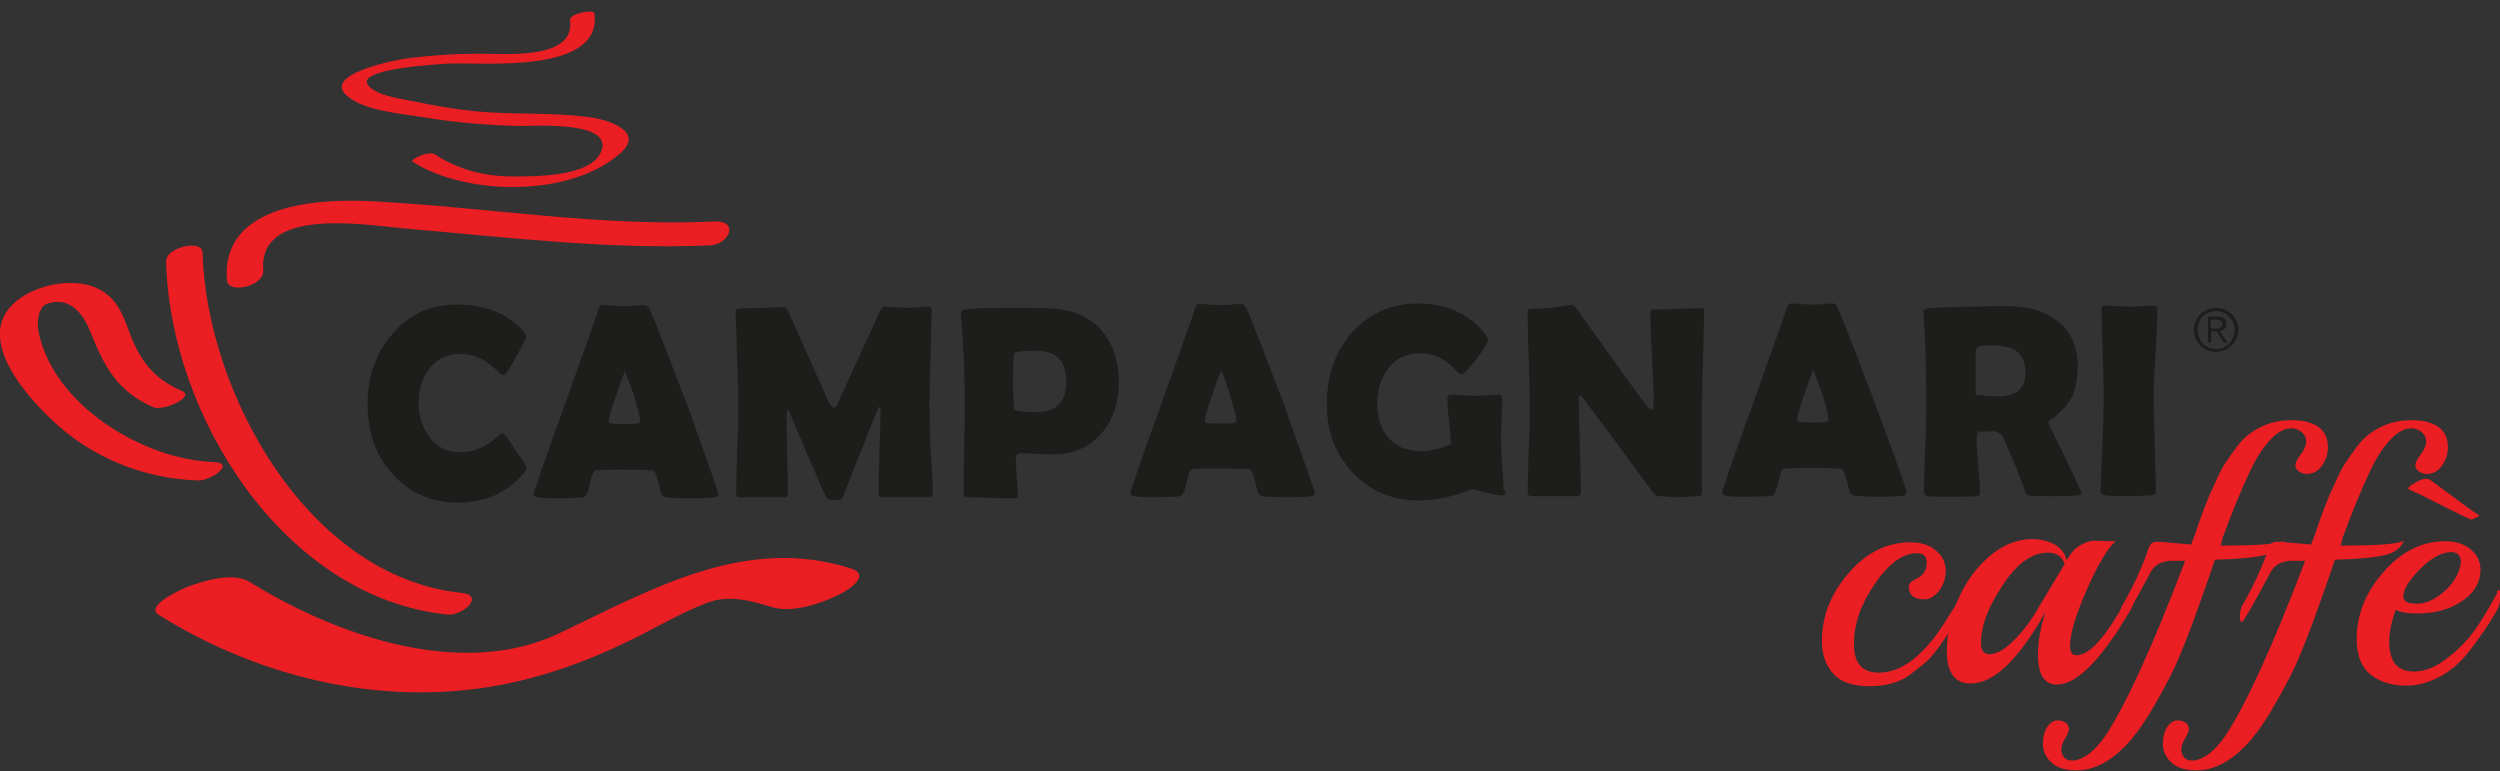 <?xml version="1.0" encoding="utf-8"?>
<!-- Generator: Adobe Illustrator 22.0.1, SVG Export Plug-In . SVG Version: 6.00 Build 0)  -->
<svg version="1.1" xmlns="http://www.w3.org/2000/svg" xmlns:xlink="http://www.w3.org/1999/xlink" x="0px" y="0px"
	 viewBox="0 0 460.5 142.1" style="enable-background:new 0 0 460.5 142.1;" xml:space="preserve">
<rect x="0" y="0" width="460.5" height="142.1" fill="#333333" stroke="none"/>
<style type="text/css">
	.st0{fill:#1D1D1B;}
	.st1{fill:#EB1E23;}
	.st2{fill:#FFFFFF;stroke:#1D1D1B;stroke-width:0.5;}
	.st3{fill:#0A7B35;}
</style>
<g id="Livello_1">
	<path class="st0" d="M97,86.1c0,0.3-0.2,0.6-0.5,1c-3,3.6-6.9,5.4-11.9,5.5c-5,0-9.1-1.7-12.3-5.3c-3.1-3.4-4.6-7.7-4.6-12.9
		c0-5,1.5-9.3,4.5-12.8c3.1-3.7,7.1-5.5,11.9-5.5c5.2,0,9.4,1.6,12.3,4.9c0.3,0.4,0.5,0.7,0.5,1c0,0.3-0.6,1.5-1.7,3.5
		c-1.1,2-1.8,3.2-2.1,3.4c-0.1,0.1-0.3,0.2-0.5,0.2c-0.1,0-0.5-0.3-1.2-1c-0.9-0.8-1.7-1.4-2.6-1.9c-1.3-0.7-2.6-1-4-1
		c-2.4,0-4.3,0.9-5.7,2.7c-1.3,1.7-2,3.8-2,6.3c0,2.5,0.7,4.6,2,6.3c1.4,1.9,3.3,2.8,5.7,2.8c1.4,0,2.7-0.3,4-0.9
		c0.8-0.4,1.7-1,2.5-1.7c0.7-0.6,1.1-0.9,1.2-0.9c0.2,0,0.3,0.1,0.5,0.3c0.3,0.3,1,1.3,2.1,3.1C96.4,84.9,97,85.9,97,86.1z"/>
	<path class="st0" d="M132.3,91c0,0.3-0.2,0.5-0.6,0.6c-0.5,0.1-2,0.2-4.5,0.2c-2.3,0-3.8-0.1-4.5-0.2c-0.6-0.1-0.9-0.5-1-1.1
		c-0.6-2.4-1-3.7-1.3-3.8c-0.3-0.1-2.4-0.2-6.5-0.2c-2.8,0-4.2,0.1-4.4,0.2c-0.3,0.3-0.6,1.2-0.9,2.7c-0.3,1.4-0.7,2.1-1.1,2.2
		c-0.5,0.1-2.4,0.2-5.5,0.2c-2.5,0-3.7-0.2-3.7-0.7c0-0.4,1.8-5.7,5.5-15.9c3.9-11,6.1-17,6.4-18.1c0.2-0.6,0.4-0.9,0.7-0.9
		c0.4,0,1.1,0,2,0.1c0.9,0.1,1.6,0.1,2.1,0.1c0.4,0,1.1,0,1.9-0.1c0.8-0.1,1.5-0.1,1.9-0.1c0.3,0,0.6,0.3,0.9,0.8
		c0.8,1.7,3.1,7.7,7,17.9C130.4,85.2,132.3,90.6,132.3,91z M115.1,68.4c-0.3,0.7-0.9,2.3-1.7,4.7c-0.9,2.6-1.3,4.1-1.3,4.5
		c0,0.3,0.5,0.5,1.5,0.5c0.5,0,1.3,0,2.5,0c1.1,0,1.7-0.1,1.8-0.4c0-0.1,0-0.2,0-0.3c0-0.5-0.4-2.1-1.1-4.5
		C116,70.6,115.4,69.1,115.1,68.4z"/>
	<path class="st0" d="M171.8,90.8c0,0.5-0.2,0.8-0.7,0.8l-8.6,0c-0.5,0-0.7-0.3-0.7-0.9c0-1.7,0.1-4.2,0.2-7.5
		c0.1-3.3,0.2-5.8,0.2-7.5c0-0.5-0.1-0.7-0.2-0.8c-0.2,0.1-1.3,2.7-3.2,7.7c-1.2,2.9-2.3,5.9-3.5,8.8c-0.2,0.4-0.4,0.6-0.6,0.7
		c-0.1,0-0.4,0-1,0c-0.8,0-1.3-0.2-1.5-0.5c-0.9-1.8-2-4.5-3.5-7.9c-1.5-3.7-2.7-6.3-3.4-8c0-0.1-0.1-0.2-0.2-0.3
		c-0.1,0.1-0.2,0.4-0.2,0.7c0,1.6,0,4.1,0.1,7.3c0.1,3.2,0.1,5.7,0.1,7.3c0,0.6-0.2,0.9-0.7,0.9l-8.1,0c-0.3,0-0.5-0.1-0.6-0.2
		c-0.1-0.1-0.1-0.3-0.1-0.6c0-1.8,0.1-4.5,0.2-8.1c0.2-3.6,0.2-6.3,0.2-8.1c0-1.9-0.1-5.5-0.3-10.8c0-1.4-0.1-3.4-0.2-6.1l0-0.4
		c0-0.3,0.3-0.5,1-0.5c0.9,0,2.2,0,4-0.1c1.8-0.1,3.1-0.1,4-0.1c0.2,0,0.4,0.3,0.8,1l7.1,15.9c0.5,1.1,0.9,1.6,1.3,1.6
		c0.2,0,0.6-0.6,1.1-1.9c1.6-3.5,4-8.7,7.2-15.7c0.3-0.6,0.6-1,0.9-1c0.5,0,1.2,0,2.1,0.1c0.9,0,1.7,0.1,2.1,0.1c0.4,0,1,0,1.9-0.1
		c0.8-0.1,1.5-0.1,1.9-0.1c0.5,0,0.7,0.2,0.7,0.6c0,2-0.1,4.9-0.2,8.7c-0.1,3.9-0.2,6.8-0.2,8.7c0,1.8,0.1,4.5,0.2,8.1
		C171.7,86.3,171.8,89,171.8,90.8z"/>
	<path class="st0" d="M206.1,70c0,4-1,7.2-3.1,9.7c-2.2,2.6-5.2,4-9.1,4c-0.6,0-1.6,0-2.9-0.1c-1.3-0.1-2.3-0.1-2.9-0.1
		c-0.7,0-1,0.3-1,0.9c0,0.8,0.1,1.9,0.2,3.4c0.1,1.5,0.2,2.6,0.2,3.4c0,0.4-0.2,0.6-0.5,0.6c-1,0-2.5,0-4.4-0.1
		c-2-0.1-3.5-0.1-4.4-0.1c-0.5,0-0.7-0.2-0.7-0.7c0-1.8,0-4.6,0.1-8.3c0.1-3.7,0.1-6.4,0.1-8.3c0-5.2-0.2-10.7-0.7-16.4l0-0.3
		c0-0.3,0.2-0.5,0.7-0.6c1.3-0.2,4-0.3,8.3-0.3c2.5,0,5,0,7.3,0.1c3.8,0.1,6.9,1.3,9.3,3.7C204.8,62.9,206,66.1,206.1,70z
		 M196.4,70.4c0-3.9-1.8-5.8-5.5-5.8c-2.6,0-3.9,0.2-4.1,0.5c-0.1,0.2-0.2,2.1-0.2,5.7c0,0.5,0,1.3,0.1,2.3c0,1,0.1,1.8,0.1,2.3
		c0,0.3,1.5,0.5,4.4,0.5C194.6,75.8,196.4,74,196.4,70.4z"/>
	<path class="st0" d="M242.2,90.8c0,0.3-0.2,0.5-0.6,0.6c-0.5,0.1-2,0.2-4.5,0.2c-2.3,0-3.8-0.1-4.5-0.2c-0.6-0.1-0.9-0.5-1-1.1
		c-0.6-2.4-1-3.7-1.3-3.8c-0.3-0.1-2.4-0.2-6.5-0.2c-2.8,0-4.2,0.1-4.4,0.2c-0.3,0.3-0.6,1.2-0.9,2.7c-0.3,1.4-0.7,2.1-1.1,2.2
		c-0.5,0.1-2.4,0.2-5.5,0.2c-2.5,0-3.7-0.2-3.7-0.7c0-0.4,1.8-5.7,5.5-15.9c3.9-11,6.1-17,6.4-18.1c0.2-0.6,0.4-0.9,0.7-0.9
		c0.4,0,1.1,0,2,0.1c0.9,0.1,1.6,0.1,2.1,0.1c0.4,0,1.1,0,1.9-0.1c0.9-0.1,1.5-0.1,1.9-0.1c0.3,0,0.6,0.3,0.9,0.8
		c0.8,1.7,3.1,7.7,7,17.9C240.2,85.1,242.2,90.4,242.2,90.8z M224.9,68.3c-0.3,0.7-0.9,2.3-1.7,4.7c-0.9,2.6-1.3,4.1-1.3,4.5
		c0,0.3,0.5,0.5,1.5,0.5c0.5,0,1.3,0,2.5,0c1.1,0,1.7-0.1,1.8-0.4c0-0.1,0-0.2,0-0.3c0-0.5-0.4-2.1-1.1-4.5
		C225.8,70.4,225.3,68.9,224.9,68.3z"/>
	<path class="st0" d="M277.3,90.6c0,0.4-0.2,0.7-0.7,0.7c-0.3,0-1.2-0.2-2.7-0.5c-1.5-0.4-2.4-0.6-2.7-0.7c-3.4,1.4-6.6,2-9.7,2.1
		c-5,0-9.1-1.7-12.3-5.1c-3.2-3.4-4.8-7.6-4.8-12.7c0-5.2,1.5-9.6,4.6-13.1c3.2-3.6,7.3-5.4,12.3-5.4c2.5,0,4.8,0.5,6.9,1.4
		c2.3,1.1,4.2,2.5,5.5,4.5c0.3,0.4,0.4,0.7,0.4,0.8c0,0.5-0.7,1.7-2.2,3.6c-1.4,1.8-2.4,2.8-2.8,2.8c-0.1,0-0.5-0.3-1.1-1
		c-0.8-0.8-1.6-1.4-2.4-1.9c-1.2-0.7-2.6-1-4.1-1c-2.4,0-4.4,0.9-5.8,2.8c-1.3,1.7-2,3.8-2,6.4c0,2.7,0.7,4.8,2.1,6.4
		c1.4,1.6,3.4,2.4,6,2.4c1.7,0,3.5-0.4,5.5-1.3c0-0.5-0.2-1.9-0.4-4.2c-0.2-1.7-0.3-3.1-0.3-4.2c0-0.3,0.1-0.5,0.3-0.6
		c0.1,0,0.2,0,0.4-0.1c0.5,0,1.2,0,2.1,0.1c0.9,0.1,1.7,0.1,2.1,0.1c0.5,0,1.3,0,2.3-0.1c1-0.1,1.8-0.1,2.3-0.1
		c0.4,0,0.6,0.3,0.6,0.8c0,0.8,0,2-0.1,3.6c-0.1,1.6-0.1,2.8-0.1,3.6c0,2.1,0.2,5.3,0.5,9.6L277.3,90.6z"/>
	<path class="st0" d="M313.9,57.3c0,1.9-0.1,4.7-0.2,8.5c-0.1,3.8-0.2,6.6-0.2,8.5l0,16.4c0,0.4-0.2,0.7-0.7,0.7c-0.4,0-1,0-1.8,0.1
		c-0.8,0-1.4,0.1-1.8,0.1c-0.4,0-1.1,0-1.9-0.1c-0.8-0.1-1.5-0.1-1.9-0.1c-0.3,0-0.6-0.3-1-0.8c-1.2-1.6-3.8-5.2-7.9-10.7
		c-1.1-1.5-2.8-3.8-5.1-6.8c-0.1-0.1-0.2-0.2-0.4-0.3c-0.1,0.1-0.2,0.3-0.2,0.5c0,1.9,0.1,4.8,0.2,8.6c0.1,3.8,0.2,6.7,0.2,8.6
		c0,0.6-0.2,0.9-0.7,0.9l-8.4,0c-0.5,0-0.7-0.3-0.7-0.8c0-1.8,0.1-4.5,0.2-8.1c0.2-3.6,0.2-6.3,0.2-8.1c0-1.9-0.1-4.7-0.2-8.5
		c-0.2-3.8-0.2-6.6-0.2-8.5c0-0.4,0.3-0.5,0.9-0.5c0.9,0,2.1-0.1,3.5-0.2c0.3,0,1-0.1,1.9-0.3c0.8-0.2,1.4-0.2,1.9-0.2
		c0.2,0,0.5,0.3,0.9,0.8l9.1,12.7c0.8,1.1,2,2.8,3.7,5c0.4,0.5,0.8,0.8,1,0.8c0.2,0,0.3-0.6,0.3-1.9c0-1.7-0.1-4.4-0.3-7.8
		c-0.2-3.5-0.3-6.1-0.3-7.9c0-0.6,0.2-0.9,0.5-0.9c1,0,2.4,0,4.4-0.1c2-0.1,3.4-0.1,4.4-0.1C313.7,56.5,313.9,56.8,313.9,57.3z"/>
	<path class="st0" d="M351.2,90.7c0,0.3-0.2,0.5-0.6,0.6c-0.5,0.1-2,0.2-4.5,0.2c-2.3,0-3.8-0.1-4.5-0.2c-0.6-0.1-0.9-0.5-1-1.1
		c-0.6-2.4-1-3.7-1.3-3.8c-0.3-0.1-2.4-0.2-6.5-0.2c-2.8,0-4.2,0.1-4.4,0.2c-0.3,0.3-0.6,1.2-0.9,2.7c-0.3,1.4-0.7,2.1-1.1,2.2
		c-0.6,0.1-2.4,0.2-5.5,0.2c-2.5,0-3.7-0.2-3.7-0.7c0-0.4,1.8-5.7,5.5-15.9c3.9-11,6.1-17,6.4-18.1c0.2-0.6,0.4-0.9,0.7-0.9
		c0.4,0,1.1,0,2,0.1c0.9,0.1,1.6,0.1,2.1,0.1c0.4,0,1.1,0,1.9-0.1c0.8-0.1,1.5-0.1,1.9-0.1c0.3,0,0.6,0.3,0.8,0.8
		c0.8,1.7,3.1,7.7,7,17.9C349.3,84.9,351.2,90.2,351.2,90.7z M334,68.1c-0.3,0.7-0.9,2.3-1.7,4.7c-0.9,2.6-1.3,4.1-1.3,4.5
		c0,0.3,0.5,0.5,1.5,0.5c0.5,0,1.3,0,2.5,0c1.1,0,1.7-0.1,1.8-0.4c0-0.1,0-0.2,0-0.3c0-0.5-0.4-2.1-1.1-4.5
		C334.8,70.3,334.3,68.8,334,68.1z"/>
	<path class="st0" d="M383.4,91c0,0.1-0.2,0.2-0.5,0.2c-0.6,0.1-2.2,0.2-4.6,0.2c-2.1,0-3.6,0-4.3-0.1c-0.4,0-0.6-0.1-0.6-0.1
		c-0.1,0-0.2-0.2-0.3-0.5c-0.2-0.6-0.6-1.6-1.1-2.9c-0.6-1.7-1.6-4.1-3-7.3c-0.3-0.6-1-1-2-1.1c0.5,0-0.3,0.1-2.5,0.1
		c-0.2,0-0.4,0.4-0.4,1.3c0,1.1,0.1,2.8,0.3,5c0.2,2.2,0.3,3.9,0.3,5c0,0.3-0.1,0.4-0.2,0.5c-0.2,0-0.5,0-0.7,0.1
		c-1,0.1-2.4,0.1-4.5,0.1c-2.3,0-3.7,0-4.2-0.1c-0.5-0.1-0.7-0.4-0.7-0.8c0-1.8,0.1-4.6,0.2-8.2c0.2-3.7,0.2-6.4,0.2-8.3
		c0-7-0.2-12.5-0.5-16.4l0-0.3c0-0.3,0.2-0.5,0.8-0.6c0.5-0.1,3-0.2,7.4-0.3c3-0.1,5.4-0.1,7.2-0.1c3.7,0,6.7,0.8,9,2.5
		c2.6,1.9,4,4.7,4,8.3c0,2.4-0.3,4.3-1,5.8c-0.7,1.4-1.9,2.8-3.8,4.2c-0.4,0.3-0.6,0.5-0.6,0.7c0,0,1,2.1,3,6.2
		C382.4,88.3,383.4,90.6,383.4,91z M373.1,68.7c0-2-0.7-3.4-1.9-4.2c-1-0.6-2.6-0.9-4.7-0.9c-1.5,0-2.4,0.2-2.5,0.7
		c-0.1,0.6-0.1,2.2-0.1,4.9c0,0.4,0,0.9,0,1.7c0,0.7,0,1.3,0,1.7c0,0.1,0.3,0.2,0.8,0.2c1,0.1,2,0.2,3.1,0.2
		C371.4,73.1,373.1,71.6,373.1,68.7z"/>
	<path class="st0" d="M396.7,72.9c0,2,0.1,4.9,0.2,8.8c0.1,3.9,0.2,6.9,0.2,8.8c0,0.3-0.1,0.5-0.2,0.6c0,0-0.2,0-0.6,0.1
		c-1.1,0.1-2.5,0.2-4.2,0.2c-2.4,0-3.9-0.1-4.5-0.2c-0.5-0.1-0.7-0.4-0.7-0.8c0,0.3,0.1-1.2,0.2-4.4c0.3-6.7,0.4-11.1,0.4-13.2
		c0-1.8-0.1-4.4-0.2-8c-0.1-3.5-0.2-6.2-0.2-8c0-0.4,0.2-0.5,0.6-0.5c0.5,0,1.3,0,2.3,0.1c1,0,1.8,0.1,2.3,0.1c0.5,0,1.2,0,2.2-0.1
		c1-0.1,1.7-0.1,2.2-0.1c0.5,0,0.7,0.2,0.7,0.5c0,1.8-0.1,4.4-0.3,8C396.8,68.5,396.7,71.1,396.7,72.9z"/>
	<path class="st0" d="M404.1,60.8c0-2.3,1.9-4.1,4.1-4.1c2.2,0,4.1,1.8,4.1,4c0,2.3-1.9,4.1-4.1,4.1C405.9,64.8,404.1,63,404.1,60.8
		L404.1,60.8z M408.2,57.3c-2,0-3.4,1.5-3.4,3.5c0,2,1.5,3.5,3.4,3.5c1.9,0,3.4-1.5,3.4-3.5C411.6,58.8,410.1,57.3,408.2,57.3
		L408.2,57.3z M407.3,63.1l-0.6,0l0-4.8l1.8,0c1.1,0,1.6,0.5,1.6,1.4c0,0.9-0.6,1.2-1.2,1.3l1.4,2.1l-0.7,0l-1.3-2.1l-1,0
		L407.3,63.1L407.3,63.1z M407.2,58.9l0,1.6l1.1,0c0.8,0,1.1-0.3,1.1-0.8c0-0.6-0.6-0.8-1.1-0.8L407.2,58.9L407.2,58.9z"/>
	<g>
		<path class="st1" d="M33.5,72c-5.2-2.2-7.8-5.7-9.7-10.9c-1.2-3.3-2.3-6.1-5.5-7.8c-5.3-2.8-14.9-0.4-17.6,5
			c-3.1,6.4,4.5,14.9,8.6,18.8c7.3,7.1,17.1,11.1,27.2,11.4c2.3,0.1,7.2-3.3,2.7-3.4c-12.9-0.5-29.4-10.5-32.1-24
			c-0.3-1.5-0.2-4.6,1.7-5.2c4.1-1.3,6.5,1.9,7.8,5.1c2.6,6.5,4.9,11,11.6,14C30,75.8,36.1,73.1,33.5,72L33.5,72L33.5,72z"/>
		<path class="st1" d="M76,29.8c9.9,6.3,29.1,6.6,38.3-1.6c4.4-3.9-2-6-5-6.5c-7.2-1.1-14.6-0.5-21.8-1.2c-3.9-0.4-7.8-1.1-11.7-1.9
			c-2.3-0.5-6.5-1-8-2.9c-2.4-3.1,13.3-3.9,15.2-4c6.4-0.2,27.9,1.9,26.5-9.2c-0.1-0.9-4.6,0-4.5,1.2c1,7.6-12.4,6.1-17.2,6.2
			c-4.2,0-8.3,0.3-12.5,0.8c-1.7,0.2-16.5,2.9-11.2,7.1c3.4,2.7,9.8,3.1,13.9,3.8c6,1,12,1.5,18,1.6c3,0,17.2-0.9,14.7,4.8
			c-2,4.6-12.1,4.5-16.4,4.5c-5.1,0-9.9-1.3-14.1-4C79.1,27.6,75.4,29.4,76,29.8L76,29.8L76,29.8z"/>
		<path class="st1" d="M131.6,40.8c-21,1-41.7-2.6-62.6-3.7c-10.1-0.6-28.3,0.3-27.2,14.5c0.2,2.7,6.9,1.1,6.7-1.8
			c-1-11.9,19.1-8.3,26.2-7.7c18.7,1.6,37.3,3.9,56.1,3.1C134.4,45,136.2,40.6,131.6,40.8L131.6,40.8L131.6,40.8z"/>
		<path class="st1" d="M85,109.2c-28.3-2.9-47-36.9-47.7-62.8c-0.1-2.3-6.8-0.9-6.7,1.8c0.7,28.4,21.7,61.9,51.8,65
			C85.1,113.5,89.5,109.7,85,109.2L85,109.2L85,109.2z"/>
		<path class="st1" d="M29.3,113.3c17.5,10.9,38.5,16.3,59,13.5c10.4-1.4,20.2-5,29.5-9.7c4.1-2.1,8.1-4.4,12.3-6
			c4-1.6,8.1-0.5,12,0.7c3.8,1.2,9.1-0.6,12.5-2.3c1.7-0.8,6-3.6,2.1-4.8c-19.5-6.2-36.7,3.9-53.8,12c-18,8.5-41.1,0.3-56.9-9.5
			c-3.1-1.9-8.5-0.2-11.5,0.9C33.8,108.4,26.4,111.6,29.3,113.3L29.3,113.3L29.3,113.3z"/>
	</g>
	<path class="st2" d="M421.9,68.5"/>
	<path class="st3" d="M416.5,70.8"/>
</g>
<g id="Livello_2">
	<g>
		<path class="st1" d="M361.7,109c0.3,0,0.4,0.4,0.4,1.2s-0.4,1.8-1.1,3.1c-0.7,1.2-1.3,2.1-1.7,2.8c-0.4,0.6-1.1,1.6-2.1,3
			c-1,1.4-1.9,2.4-2.6,3c-0.7,0.6-1.7,1.3-2.8,2.2c-1.9,1.4-4.4,2.1-7.5,2.1c-3.1,0-5.3-0.8-6.6-2.3c-1.4-1.5-2.1-3.6-2.1-6
			c0-4.6,1.6-8.7,4.9-12.5c3.2-3.8,7.1-5.7,11.4-5.7c2,0,3.5,0.5,4.7,1.5c1.2,1,1.8,2.2,1.8,3.7c0,1.4-0.4,2.6-1.2,3.7
			c-0.8,1-1.7,1.6-2.7,1.6c-2,0-2.9-0.8-2.9-2.4c0-0.5,0.5-1,1.6-1.5c0.4-0.2,0.8-0.5,1.2-1c0.3-0.5,0.5-1.1,0.5-1.9
			c0-1.1-0.6-1.7-1.8-1.7c-2.6,0-5.2,1.9-7.8,5.7c-2.6,3.8-3.8,7.4-3.8,11s1.5,5.3,4.6,5.3c4.3,0,8.5-3.3,12.6-10
			c0.8-1.3,1.5-2.4,2.1-3.3C361.3,109.4,361.6,109,361.7,109z"/>
		<path class="st1" d="M385.7,99.6l3.3,0.1h0.7c-1.4,1.2-3.2,4.1-5.3,8.9c-2.1,4.8-3.1,8.2-3.1,10.4c0,1.1,0.4,1.7,1.2,1.7
			c2.5,0,5.7-3.7,9.6-11.1c0.2-0.3,0.3-0.5,0.5-0.5c0.3,0,0.4,0.4,0.4,1.2c0,0.8-0.2,1.6-0.7,2.3c-5.3,9-9.8,13.5-13.4,13.5
			c-2.3,0-3.5-1.8-3.5-5.4c0-2.7,0.5-5.3,1.4-8c-5,8.8-9.5,13.2-13.8,13.2c-2.9,0-4.4-2-4.4-6c0-3,0.7-6.1,2-9.3
			c1.3-3.1,3.2-5.8,5.7-8c2.5-2.2,5.2-3.3,8.1-3.3c1.4,0,2.7,0.3,3.9,0.9c1.2,0.6,2,1.6,2.4,3c0.5-1,1.2-1.9,2.2-2.6
			C383.9,100,384.9,99.6,385.7,99.6z M380.3,103.9c-0.4-1.4-1.5-2.1-3.1-2.1c-2.9,0-5.7,2-8.3,6c-2.7,4-4,7.5-4,10.7
			c0,1.3,0.5,2,1.6,2c1.1,0,2.5-0.7,4-2.1c1.5-1.4,2.9-3.1,4.1-5C377.2,109.1,379.1,105.9,380.3,103.9z"/>
		<path class="st1" d="M396.2,105.3c-3.3,6.2-5.1,9.3-5.4,9.3c-0.2,0-0.3-0.4-0.3-1.1c0-0.7,0.1-1.3,0.4-1.9
			c2.1-3.7,3.7-7.1,4.8-10.4c0.2-0.6,0.4-0.9,0.6-1.1c0.2-0.2,0.6-0.3,1.1-0.3h0.5l5.7,0.5c0.3-0.7,0.7-1.8,1.3-3.6
			c0.6-1.7,1.1-3.1,1.5-4c0.3-0.9,0.9-2.2,1.6-3.7c0.7-1.6,1.3-2.8,1.9-3.7c0.6-0.9,1.3-1.9,2.2-3.1c0.9-1.2,1.8-2,2.7-2.6
			c2.2-1.5,4.6-2.2,7.2-2.2c4.5,0,6.8,1.7,6.8,5c0,1.3-0.4,2.4-1.1,3.4c-0.7,1-1.7,1.5-2.8,1.5c-0.6,0-1.1-0.2-1.5-0.5
			c-0.4-0.3-0.6-0.7-0.6-1.1c0-0.4,0.3-1.1,1-2c0.7-0.9,1-1.7,1-2.4c0-0.7-0.3-1.2-0.8-1.7c-0.5-0.4-1.2-0.7-1.9-0.7
			c-1.3,0-2.6,0.7-3.9,2.1c-1.3,1.4-2.5,3.2-3.6,5.5c-1.9,4-3.6,8.2-5.2,12.6c0,0.2-0.1,0.4-0.1,0.5c-0.1,0.3-0.2,0.7-0.3,0.9
			c6.9,0,10.8-0.3,11.7-0.9c-0.6,1.4-1.8,2.3-3.7,2.7c-1.9,0.4-4.9,0.7-9,0.8l-1.9,5.5c-2.7,7.7-4.8,13-6.3,15.9
			c-1.5,2.9-2.9,5.4-4.2,7.5c-1.3,2.1-2.6,3.8-3.9,5.2c-3,3.1-6,4.7-9.2,4.7c-2.1,0-3.7-0.5-4.7-1.5c-1-1-1.5-2.1-1.5-3.4
			c0-1.2,0.3-2.3,0.8-3.1c0.6-0.8,1.2-1.2,1.9-1.2c0.7,0,1.2,0.2,1.6,0.5c0.3,0.3,0.5,0.7,0.5,1c0,0.4-0.2,1-0.7,1.8
			c-0.5,0.8-0.7,1.5-0.7,2.1c0,0.6,0.2,1,0.5,1.4c0.3,0.4,0.8,0.6,1.6,0.6c0.8,0,1.7-0.4,2.8-1.1c1.1-0.8,2.1-1.9,3.1-3.3
			c3.7-5.5,8.7-16.3,14.8-32.4h-1.8C398.4,103.2,397,103.9,396.2,105.3z"/>
		<path class="st1" d="M418.3,105.3c-3.3,6.2-5.1,9.3-5.4,9.3c-0.2,0-0.3-0.4-0.3-1.1c0-0.7,0.1-1.3,0.4-1.9
			c2.1-3.7,3.7-7.1,4.8-10.4c0.2-0.6,0.4-0.9,0.6-1.1c0.2-0.2,0.6-0.3,1.1-0.3h0.5l5.7,0.5c0.3-0.7,0.7-1.8,1.3-3.6
			c0.6-1.7,1.1-3.1,1.5-4c0.3-0.9,0.9-2.2,1.6-3.7c0.7-1.6,1.3-2.8,1.9-3.7c0.6-0.9,1.3-1.9,2.2-3.1c0.9-1.2,1.8-2,2.7-2.6
			c2.2-1.5,4.6-2.2,7.2-2.2c4.5,0,6.8,1.7,6.8,5c0,1.3-0.4,2.4-1.1,3.4c-0.7,1-1.7,1.5-2.8,1.5c-0.6,0-1.1-0.2-1.5-0.5
			c-0.4-0.3-0.6-0.7-0.6-1.1c0-0.4,0.3-1.1,1-2c0.7-0.9,1-1.7,1-2.4c0-0.7-0.3-1.2-0.8-1.7c-0.5-0.4-1.2-0.7-1.9-0.7
			c-1.3,0-2.6,0.7-3.9,2.1c-1.3,1.4-2.5,3.2-3.6,5.5c-1.9,4-3.6,8.2-5.2,12.6c0,0.2-0.1,0.4-0.1,0.5c-0.1,0.3-0.2,0.7-0.3,0.9
			c6.9,0,10.8-0.3,11.7-0.9c-0.6,1.4-1.8,2.3-3.7,2.7c-1.9,0.4-4.9,0.7-9,0.8l-1.9,5.5c-2.7,7.7-4.8,13-6.3,15.9
			c-1.5,2.9-2.9,5.4-4.2,7.5c-1.3,2.1-2.6,3.8-3.9,5.2c-3,3.1-6,4.7-9.2,4.7c-2.1,0-3.7-0.5-4.7-1.5c-1-1-1.5-2.1-1.5-3.4
			c0-1.2,0.3-2.3,0.8-3.1c0.6-0.8,1.2-1.2,1.9-1.2c0.7,0,1.2,0.2,1.6,0.5c0.3,0.3,0.5,0.7,0.5,1c0,0.4-0.2,1-0.7,1.8
			c-0.5,0.8-0.7,1.5-0.7,2.1c0,0.6,0.2,1,0.5,1.4c0.3,0.4,0.8,0.6,1.6,0.6c0.8,0,1.7-0.4,2.8-1.1c1.1-0.8,2.1-1.9,3.1-3.3
			c3.7-5.5,8.7-16.3,14.8-32.4h-1.8C420.5,103.2,419.1,103.9,418.3,105.3z"/>
		<path class="st1" d="M460.2,108.7c0.3,0,0.4,0.4,0.4,1.3c0,0.8-0.3,1.9-1,3c-0.7,1.2-1.4,2.3-2.1,3.3c-0.7,1-1.6,2.3-2.7,3.7
			c-1.1,1.4-2.2,2.5-3.3,3.3c-2.7,2-5.5,3-8.2,3c-2.8,0-5-0.7-6.7-2.1c-1.7-1.4-2.5-3.6-2.5-6.5c0-4.4,1.6-8.5,4.9-12.3
			c3.3-3.8,7.1-5.7,11.4-5.7c2,0,3.5,0.5,4.7,1.5c1.2,1,1.8,2.2,1.8,3.7c0,2.4-1.2,4.4-3.5,5.9c-2.3,1.5-5,2.2-8.1,2.2
			c-1.8,0-3.2-0.2-4-0.7c-0.8,2.2-1.2,4.2-1.2,5.9c0,3.7,1.5,5.5,4.6,5.5c1.8,0,3.7-0.7,5.6-2.1c1.9-1.4,3.6-3,5-4.8
			c1.4-1.8,2.9-4.3,4.7-7.6C459.9,108.9,460,108.7,460.2,108.7z M453.3,103.6c0-1.3-0.6-1.9-1.8-1.9c-1.7,0-3.6,1-5.7,3.1
			s-3.1,3.8-3.1,5.1c0,0.9,0.8,1.3,2.5,1.3c1.7,0,3.4-0.8,5.2-2.4C452.1,107.2,453.1,105.4,453.3,103.6z M448.6,92.5
			c-1.9-1-3.2-1.6-3.9-1.9c-0.7-0.3-1.1-0.5-1.1-0.6c0-0.3,0.4-0.6,1.3-1.1c0.9-0.5,1.5-0.7,1.8-0.7c0.3,0,0.6,0,0.8,0.1
			c0.8,0.6,1.9,1.4,3.4,2.5l3.8,2.8c1,0.7,1.7,1.2,2,1.3c0,0.1-0.2,0.3-0.7,0.5c-0.4,0.2-0.7,0.3-0.8,0.3c-0.1,0-0.8-0.3-2-0.9
			L448.6,92.5z"/>
	</g>
</g>
</svg>
